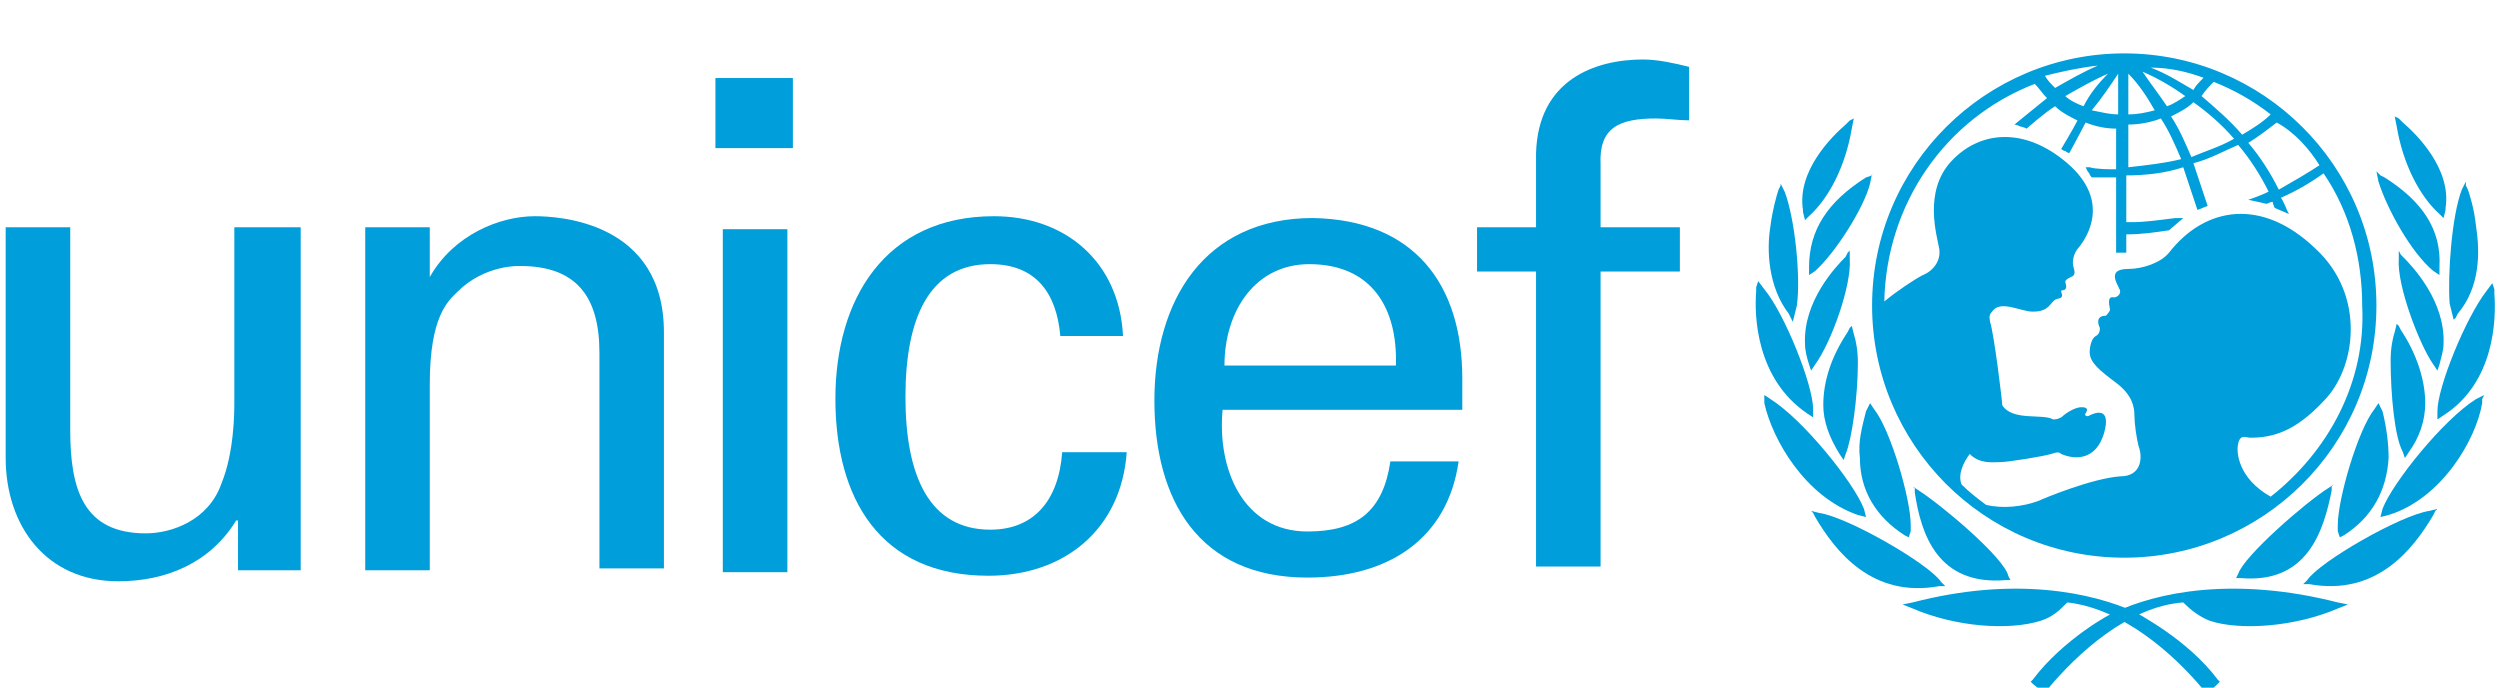 <?xml version="1.0" encoding="utf-8"?>
<svg xmlns="http://www.w3.org/2000/svg" viewBox="23.114 21.287 448.905 123.481">
  <g>
    <path fill="#009edb" d="M 404.551 30.873 C 379.721 30.873 359.271 50.957 359.271 76.149 C 359.271 100.979 379.355 121.426 404.551 121.426 C 429.381 121.426 449.828 101.346 449.828 76.149 C 449.828 50.957 429.381 30.873 404.551 30.873 M 439.602 50.957 C 437.415 52.415 434.856 53.878 432.302 55.336 C 430.84 52.415 429.015 49.494 426.823 46.94 C 428.648 45.844 430.477 44.382 431.935 43.286 C 435.223 45.111 437.777 48.032 439.602 50.957 M 420.614 35.985 C 424.268 37.444 427.552 39.269 430.84 41.827 C 429.381 43.286 427.552 44.382 425.727 45.477 C 423.539 42.923 420.981 40.731 418.427 38.54 C 419.156 37.444 419.885 36.715 420.614 35.985 M 424.268 46.207 C 421.71 47.669 419.156 48.398 416.602 49.494 C 415.506 46.94 414.41 44.382 412.947 42.19 C 414.41 41.461 415.868 40.731 416.964 39.636 C 419.522 41.461 422.077 43.652 424.268 46.207 M 418.789 35.252 C 418.06 35.985 417.331 36.715 416.964 37.444 C 414.41 35.985 412.218 34.523 409.297 33.427 C 412.585 33.427 415.868 34.16 418.789 35.252 M 415.506 38.54 C 414.41 39.269 413.314 40.002 412.218 40.365 C 410.756 38.173 409.297 36.348 407.835 34.16 C 410.393 35.252 412.947 36.715 415.506 38.54 M 405.28 34.523 C 407.106 36.348 408.568 38.54 410.027 41.098 C 408.568 41.461 407.106 41.827 405.28 41.827 L 405.28 34.523 Z M 405.28 43.652 C 407.106 43.652 409.297 43.286 411.122 42.557 C 412.585 44.748 413.677 47.303 414.773 49.861 C 411.852 50.59 408.568 50.957 405.28 51.319 L 405.28 43.652 Z M 403.455 34.523 L 403.455 41.827 C 401.993 41.827 400.534 41.461 398.709 41.098 C 400.534 38.906 401.993 36.715 403.455 34.523 M 397.247 40.365 C 396.151 40.002 394.693 39.269 393.959 38.54 C 396.518 37.081 399.072 35.619 401.63 34.523 C 399.805 36.348 398.343 38.173 397.247 40.365 M 399.805 33.064 C 397.247 34.16 394.693 35.619 392.134 37.081 C 391.405 36.348 390.676 35.619 390.309 34.89 C 393.23 34.16 396.518 33.427 399.805 33.064 M 430.84 110.471 C 424.998 107.188 424.631 102.441 424.998 100.979 C 425.364 99.154 426.46 99.883 427.189 99.883 C 431.206 99.883 435.223 98.787 440.336 93.312 C 446.177 87.47 448.003 74.324 438.873 65.924 C 429.381 56.799 419.156 58.257 412.585 66.657 C 411.122 68.482 407.835 69.578 405.28 69.578 C 400.897 69.578 403.818 72.862 403.818 73.595 C 403.818 74.324 403.089 74.691 402.726 74.691 C 401.264 74.324 401.993 76.516 401.993 76.878 C 401.993 77.245 401.264 77.974 401.264 77.974 C 399.439 77.974 399.805 79.437 400.168 80.166 C 400.168 80.533 400.168 81.262 399.439 81.628 C 398.709 81.991 398.343 83.453 398.343 84.549 C 398.343 86.374 400.168 87.833 403.089 90.025 C 406.01 92.216 406.376 94.408 406.376 95.866 C 406.376 97.329 406.739 99.883 407.106 101.346 C 407.835 103.171 407.835 106.821 403.818 106.821 C 398.709 107.188 389.943 110.838 389.213 111.204 C 386.292 112.3 382.642 112.663 379.721 111.934 C 378.259 110.838 376.8 109.742 375.338 108.283 C 374.609 106.454 375.705 104.267 376.8 102.804 C 378.626 104.629 380.817 104.267 382.276 104.267 C 383.738 104.267 390.309 103.171 391.405 102.804 C 392.501 102.441 392.868 102.441 393.23 102.804 C 395.788 103.9 399.439 103.9 400.897 99.154 C 402.36 94.041 399.072 95.504 398.343 95.866 C 397.976 96.233 397.247 95.866 397.614 95.504 C 398.343 94.408 397.247 94.408 396.88 94.408 C 395.422 94.408 393.597 95.866 393.23 96.233 C 392.501 96.596 392.134 96.596 391.772 96.596 C 389.943 95.504 384.467 96.962 382.642 94.041 C 382.642 93.312 381.18 81.262 380.451 79.07 C 380.451 78.707 380.084 77.974 380.817 77.245 C 382.276 75.053 385.93 77.245 388.118 77.245 C 390.676 77.245 391.038 76.149 391.772 75.42 C 392.501 74.691 392.868 75.053 393.23 74.691 C 393.597 74.324 393.23 73.958 393.23 73.595 C 393.23 73.228 393.597 73.595 393.959 73.228 C 394.326 72.862 393.959 72.132 393.959 71.77 C 394.693 70.674 396.151 71.403 395.422 69.211 C 395.055 67.753 395.788 66.291 396.518 65.561 C 397.614 64.099 402.36 57.528 394.326 50.59 C 386.659 44.019 378.626 44.748 373.513 50.223 C 368.4 55.703 370.959 63.736 371.321 65.924 C 371.688 68.116 370.225 69.941 368.4 70.674 C 366.942 71.403 363.654 73.595 361.463 75.42 C 361.829 57.894 372.417 42.557 388.484 36.348 C 389.213 37.081 389.943 38.173 390.676 38.906 C 388.851 40.365 384.834 43.652 384.834 43.652 C 384.834 43.652 385.197 43.652 385.93 44.019 C 386.292 44.019 387.022 44.382 387.022 44.382 C 387.022 44.382 390.309 41.461 392.134 40.365 C 393.23 41.461 394.693 42.19 396.151 42.923 C 395.422 44.382 393.23 48.032 393.23 48.032 C 393.23 48.032 393.597 48.398 393.959 48.398 C 394.326 48.765 394.693 48.765 394.693 48.765 C 394.693 48.765 396.88 44.748 397.614 43.286 C 399.439 44.019 401.264 44.382 403.089 44.382 L 403.089 51.686 C 401.993 51.686 399.439 51.686 398.343 51.319 L 397.614 51.319 L 397.976 52.049 C 398.343 52.415 398.343 52.782 398.709 53.144 C 399.439 53.144 401.993 53.144 403.089 53.144 L 403.089 66.657 L 404.914 66.657 L 404.914 63.37 C 407.835 63.37 410.027 63.003 412.585 62.64 L 415.139 60.449 L 413.677 60.449 C 410.756 60.815 408.201 61.178 406.01 61.178 C 406.01 61.178 405.28 61.178 404.914 61.178 L 404.914 52.782 C 408.201 52.782 411.852 52.415 415.139 51.319 C 415.868 53.511 417.693 58.986 417.693 58.986 L 419.522 58.257 C 419.522 58.257 417.693 52.782 416.964 50.59 C 419.885 49.861 422.443 48.398 424.998 47.303 C 427.189 49.861 429.015 52.782 430.477 55.703 C 429.015 56.432 426.823 57.161 426.823 57.161 C 428.648 57.528 430.11 57.894 430.11 57.894 C 430.11 57.894 430.84 57.528 431.206 57.528 C 431.206 57.894 431.569 58.624 431.569 58.624 L 434.127 59.719 L 433.761 58.986 C 433.761 58.986 433.031 57.161 432.665 56.799 C 435.223 55.703 437.777 54.24 440.336 52.415 C 445.082 59.353 447.273 67.753 447.273 76.149 C 448.003 90.025 441.065 102.441 430.84 110.471" style="stroke-width: 3.65;"/>
    <path fill="#009edb" d="M 355.258 42.923 L 354.525 43.652 C 351.971 45.844 345.762 52.049 346.858 58.986 C 346.858 58.986 346.858 59.353 346.858 59.353 C 346.858 59.353 347.225 60.815 347.225 60.815 L 347.954 60.082 C 351.604 56.799 354.525 50.957 355.621 44.382 L 355.987 42.557 L 355.258 42.923 Z" style="stroke-width: 3.65;"/>
    <path fill="#009edb" d="M 342.841 54.607 L 342.475 55.336 C 342.112 56.432 341.383 58.986 341.016 61.907 C 340.287 66.291 340.65 72.862 344.304 77.612 C 344.304 77.612 344.666 78.341 344.666 78.341 L 345.033 79.07 L 345.762 76.149 C 346.491 71.037 345.396 60.449 343.57 55.703 L 342.841 54.24 L 342.841 54.607 Z" style="stroke-width: 3.65;"/>
    <path fill="#009edb" d="M 338.458 72.862 L 338.458 73.595 C 338.095 77.974 338.458 89.295 347.587 95.504 C 347.587 95.504 348.683 96.233 348.683 96.233 L 348.683 94.771 C 348.683 90.391 343.57 77.612 339.92 73.228 L 338.824 71.77 L 338.458 72.862 Z" style="stroke-width: 3.65;"/>
    <path fill="#009edb" d="M 339.92 92.946 L 339.92 93.675 C 341.383 100.25 347.225 110.471 356.717 113.759 L 358.179 114.125 L 357.812 112.663 C 355.987 107.917 346.858 96.596 341.016 92.946 L 339.92 92.216 L 339.92 92.946 Z" style="stroke-width: 3.65;"/>
    <path fill="#009edb" d="M 359.271 52.782 L 358.179 53.144 C 351.241 57.528 347.954 62.64 347.954 69.211 L 347.954 70.674 L 349.05 69.941 C 352.7 66.657 357.812 58.624 358.908 54.24 L 359.271 52.415 L 359.271 52.782 Z" style="stroke-width: 3.65;"/>
    <path fill="#009edb" d="M 354.891 66.657 L 354.525 67.386 C 352.7 69.211 346.858 75.42 347.225 83.087 C 347.225 84.183 347.587 85.641 347.954 86.737 L 348.32 87.833 L 349.05 86.737 C 351.971 82.72 355.621 72.499 355.258 67.753 L 355.258 66.291 L 354.891 66.657 Z" style="stroke-width: 3.65;"/>
    <path fill="#009edb" d="M 355.258 80.166 L 354.891 80.895 C 351.971 85.279 350.508 89.658 350.508 94.041 C 350.508 96.962 351.604 99.883 353.429 102.804 L 354.162 103.9 L 354.525 102.804 C 355.621 100.25 356.717 92.579 356.717 86.374 C 356.717 84.183 356.35 82.358 355.987 81.262 L 355.621 79.799 L 355.258 80.166 Z" style="stroke-width: 3.65;"/>
    <path fill="#009edb" d="M 358.542 94.408 L 358.179 95.137 C 357.446 98.058 356.717 100.612 357.083 103.533 C 357.083 109.379 360.004 114.125 365.117 117.409 L 365.846 117.775 L 366.209 116.68 C 366.209 116.68 366.209 115.584 366.209 115.584 C 366.209 110.838 362.558 98.425 359.638 94.771 L 358.908 93.675 L 358.542 94.408 Z" style="stroke-width: 3.65;"/>
    <path fill="#009edb" d="M 348.683 113.392 L 349.05 114.125 C 352.7 120.33 359.271 128.73 371.321 126.538 L 372.417 126.538 L 371.688 125.809 C 369.496 122.521 354.891 114.125 349.779 113.392 L 348.32 113.029 L 348.683 113.392 Z" style="stroke-width: 3.65;"/>
    <path fill="#009edb" d="M 366.575 129.459 L 364.75 129.826 L 366.575 130.555 C 374.242 133.842 383.738 134.572 389.58 132.747 C 391.772 132.017 392.868 130.922 394.326 129.459 C 404.185 130.555 413.314 138.588 418.789 145.16 C 418.789 145.16 419.156 145.526 419.156 145.526 L 419.522 145.526 C 420.252 145.16 420.981 144.43 421.348 144.064 L 421.71 143.701 L 421.348 143.335 C 415.868 136.034 407.106 131.651 406.739 131.284 C 398.709 127.634 384.834 124.713 366.575 129.459" style="stroke-width: 3.65;"/>
    <path fill="#009edb" d="M 366.942 109.013 L 366.942 109.742 C 368.038 117.046 370.959 126.538 383.372 125.442 L 384.101 125.442 L 383.738 124.713 C 383.005 121.426 371.688 111.934 367.671 109.379 L 366.575 108.646 L 366.942 109.013 Z" style="stroke-width: 3.65;"/>
    <path fill="#009edb" d="M 453.115 42.19 L 453.478 44.019 C 454.574 50.59 457.495 56.432 461.149 59.719 L 461.878 60.449 C 461.878 60.449 462.241 58.986 462.241 58.986 C 462.241 58.986 462.241 58.624 462.241 58.624 C 463.336 51.686 457.132 45.477 454.574 43.286 L 453.844 42.557 L 453.115 42.19 Z" style="stroke-width: 3.65;"/>
    <path fill="#009edb" d="M 465.895 53.878 L 465.162 55.336 C 463.336 60.082 462.607 70.674 462.974 75.783 L 463.703 78.707 L 464.07 78.341 C 464.07 78.341 464.432 77.612 464.432 77.612 C 468.449 72.862 468.449 66.657 467.72 61.907 C 467.353 58.624 466.624 56.432 466.257 55.336 L 465.895 54.607 L 465.895 53.878 Z" style="stroke-width: 3.65;"/>
    <path fill="#009edb" d="M 470.641 72.132 L 469.545 73.595 C 465.895 78.341 460.782 90.754 460.782 95.137 L 460.782 96.596 C 460.782 96.596 461.878 95.866 461.878 95.866 C 471.007 90.025 471.37 78.707 471.007 73.958 L 471.007 73.228 L 470.641 72.132 Z" style="stroke-width: 3.65;"/>
    <path fill="#009edb" d="M 469.178 92.216 L 467.72 92.946 C 461.878 96.596 452.749 107.917 450.923 112.663 L 450.557 114.125 L 452.019 113.759 C 461.511 110.838 467.72 100.25 468.816 93.675 L 468.816 92.946 L 469.178 92.216 Z" style="stroke-width: 3.65;"/>
    <path fill="#009edb" d="M 449.828 52.049 L 450.194 53.878 C 451.653 58.624 456.036 66.657 460.053 69.941 L 461.149 70.674 L 461.149 69.211 C 461.511 62.64 458.224 57.528 451.286 53.144 L 450.557 52.782 L 449.828 52.049 Z" style="stroke-width: 3.65;"/>
    <path fill="#009edb" d="M 453.844 66.291 L 453.844 67.753 C 453.478 72.499 457.495 83.087 460.053 86.737 L 460.782 87.833 L 461.149 86.737 C 461.511 85.279 461.878 84.183 461.878 83.087 C 462.241 75.42 456.399 69.211 454.574 67.386 L 454.211 67.02 L 453.844 66.291 Z" style="stroke-width: 3.65;"/>
    <path fill="#009edb" d="M 453.478 79.437 L 453.115 80.895 C 452.749 81.991 452.382 83.816 452.382 86.008 C 452.382 92.216 453.115 99.883 454.574 102.441 L 454.94 103.533 L 455.669 102.441 C 457.495 99.883 458.59 96.962 458.59 93.675 C 458.59 89.658 457.132 84.912 454.211 80.533 L 453.844 79.799 L 453.478 79.437 Z" style="stroke-width: 3.65;"/>
    <path fill="#009edb" d="M 450.194 93.675 L 449.461 94.771 C 446.54 98.425 442.89 110.838 442.89 115.584 C 442.89 115.584 442.89 116.317 442.89 116.68 L 443.257 117.775 C 443.257 117.775 443.986 117.409 443.986 117.409 C 449.098 114.125 451.653 109.379 452.019 103.533 C 452.019 100.979 451.653 98.058 450.923 95.137 L 450.557 94.408 L 450.194 93.675 Z" style="stroke-width: 3.65;"/>
    <path fill="#009edb" d="M 460.782 112.663 C 460.782 112.663 459.32 113.029 459.32 113.029 C 454.211 113.759 439.602 122.159 437.415 125.442 L 436.681 126.176 L 437.777 126.176 C 449.828 128.363 456.399 119.967 460.053 113.759 L 460.415 113.029 L 460.782 112.663 Z" style="stroke-width: 3.65;"/>
    <path fill="#009edb" d="M 402.726 131.284 C 402.36 131.284 393.597 136.034 388.118 143.335 L 387.755 143.701 L 388.118 144.064 C 388.484 144.43 389.58 145.16 389.943 145.526 L 390.309 145.526 C 390.309 145.526 390.676 145.16 390.676 145.16 C 396.151 138.588 405.28 130.188 415.139 129.459 C 416.602 130.922 418.06 132.017 419.885 132.747 C 425.364 134.572 435.223 133.842 442.89 130.555 L 444.715 129.826 L 442.89 129.459 C 424.268 124.713 410.393 127.634 402.726 131.284" style="stroke-width: 3.65;"/>
    <path fill="#009edb" d="M 442.161 108.283 L 441.065 109.013 C 437.048 111.567 426.094 121.063 424.998 124.346 L 424.631 125.08 L 425.364 125.08 C 437.415 126.176 440.336 116.68 441.794 109.379 L 441.794 108.646 L 442.161 108.283 Z" style="stroke-width: 3.65;"/>
    <path fill="#009edb" d="M 151.577 35.3 L 165.484 35.3 L 165.484 47.882 L 151.577 47.882 L 151.577 35.3 Z M 152.902 62.443 L 164.495 62.443 L 164.495 124.027 L 152.902 124.027 L 152.902 62.443 Z" style="stroke-width: 3.65;"/>
    <path fill="#009edb" d="M 65.518 62.096 L 77.108 62.096 L 77.108 123.68 L 65.854 123.68 L 65.854 114.74 L 65.518 114.74 C 60.883 122.352 52.94 125.663 44.327 125.663 C 31.417 125.663 24.133 115.73 24.133 103.482 L 24.133 62.096 L 35.726 62.096 L 35.726 98.515 C 35.726 109.111 38.04 117.058 49.298 117.058 C 53.933 117.058 60.556 114.74 62.873 108.118 C 65.191 102.489 65.191 95.2 65.191 93.553 L 65.191 62.096 L 65.518 62.096 Z" style="stroke-width: 3.65;"/>
    <path fill="#009edb" d="M 100.286 71.033 C 104.586 63.425 112.868 60.11 119.156 60.11 C 123.46 60.11 142.33 61.103 142.33 80.966 L 142.33 123.349 L 130.749 123.349 L 130.749 84.608 C 130.749 74.348 126.44 69.05 116.507 69.05 C 116.507 69.05 110.219 68.719 105.249 73.686 C 103.597 75.337 100.286 77.986 100.286 90.241 L 100.286 123.68 L 88.697 123.68 L 88.697 62.096 L 100.286 62.096 L 100.286 71.033 Z" style="stroke-width: 3.65;"/>
    <path fill="#009edb" d="M 213.508 81.624 C 212.85 74.013 209.208 68.719 200.934 68.719 C 190.007 68.719 185.698 78.317 185.698 92.555 C 185.698 106.793 190.007 116.396 200.934 116.396 C 208.545 116.396 213.185 111.425 213.843 102.489 L 225.432 102.489 C 224.439 116.396 214.178 124.67 200.603 124.67 C 181.071 124.67 173.12 110.763 173.12 92.886 C 173.12 75.006 182.06 60.11 201.592 60.11 C 214.51 60.11 224.112 68.384 224.766 81.624 L 213.508 81.624 Z" style="stroke-width: 3.65;"/>
    <path fill="#009edb" d="M 242.647 94.873 C 241.653 105.469 246.289 116.723 257.882 116.723 C 266.818 116.723 271.45 113.081 272.774 104.14 L 285.026 104.14 C 283.039 118.047 272.443 124.997 257.882 124.997 C 238.342 124.997 230.399 111.098 230.399 93.218 C 230.399 75.337 239.335 60.437 258.871 60.437 C 277.079 60.772 285.688 72.361 285.688 89.248 L 285.688 94.873 L 242.647 94.873 Z M 273.768 86.926 C 274.103 76.666 269.463 68.719 258.205 68.719 C 248.607 68.719 242.982 77.001 242.982 86.926 L 273.768 86.926 Z" style="stroke-width: 3.65;"/>
    <path fill="#009edb" d="M 298.929 123.014 L 298.929 70.043 L 288.333 70.043 L 288.333 62.096 L 298.929 62.096 L 298.929 48.856 C 299.26 35.611 309.524 31.969 318.13 31.969 C 320.782 31.969 323.763 32.631 326.411 33.293 L 326.411 42.896 C 324.425 42.896 322.438 42.56 320.447 42.56 C 313.829 42.56 310.191 44.216 310.518 50.838 L 310.518 62.096 L 324.756 62.096 L 324.756 70.043 L 310.518 70.043 L 310.518 123.014 L 298.929 123.014 Z" style="stroke-width: 3.65;"/>
  </g>
</svg>